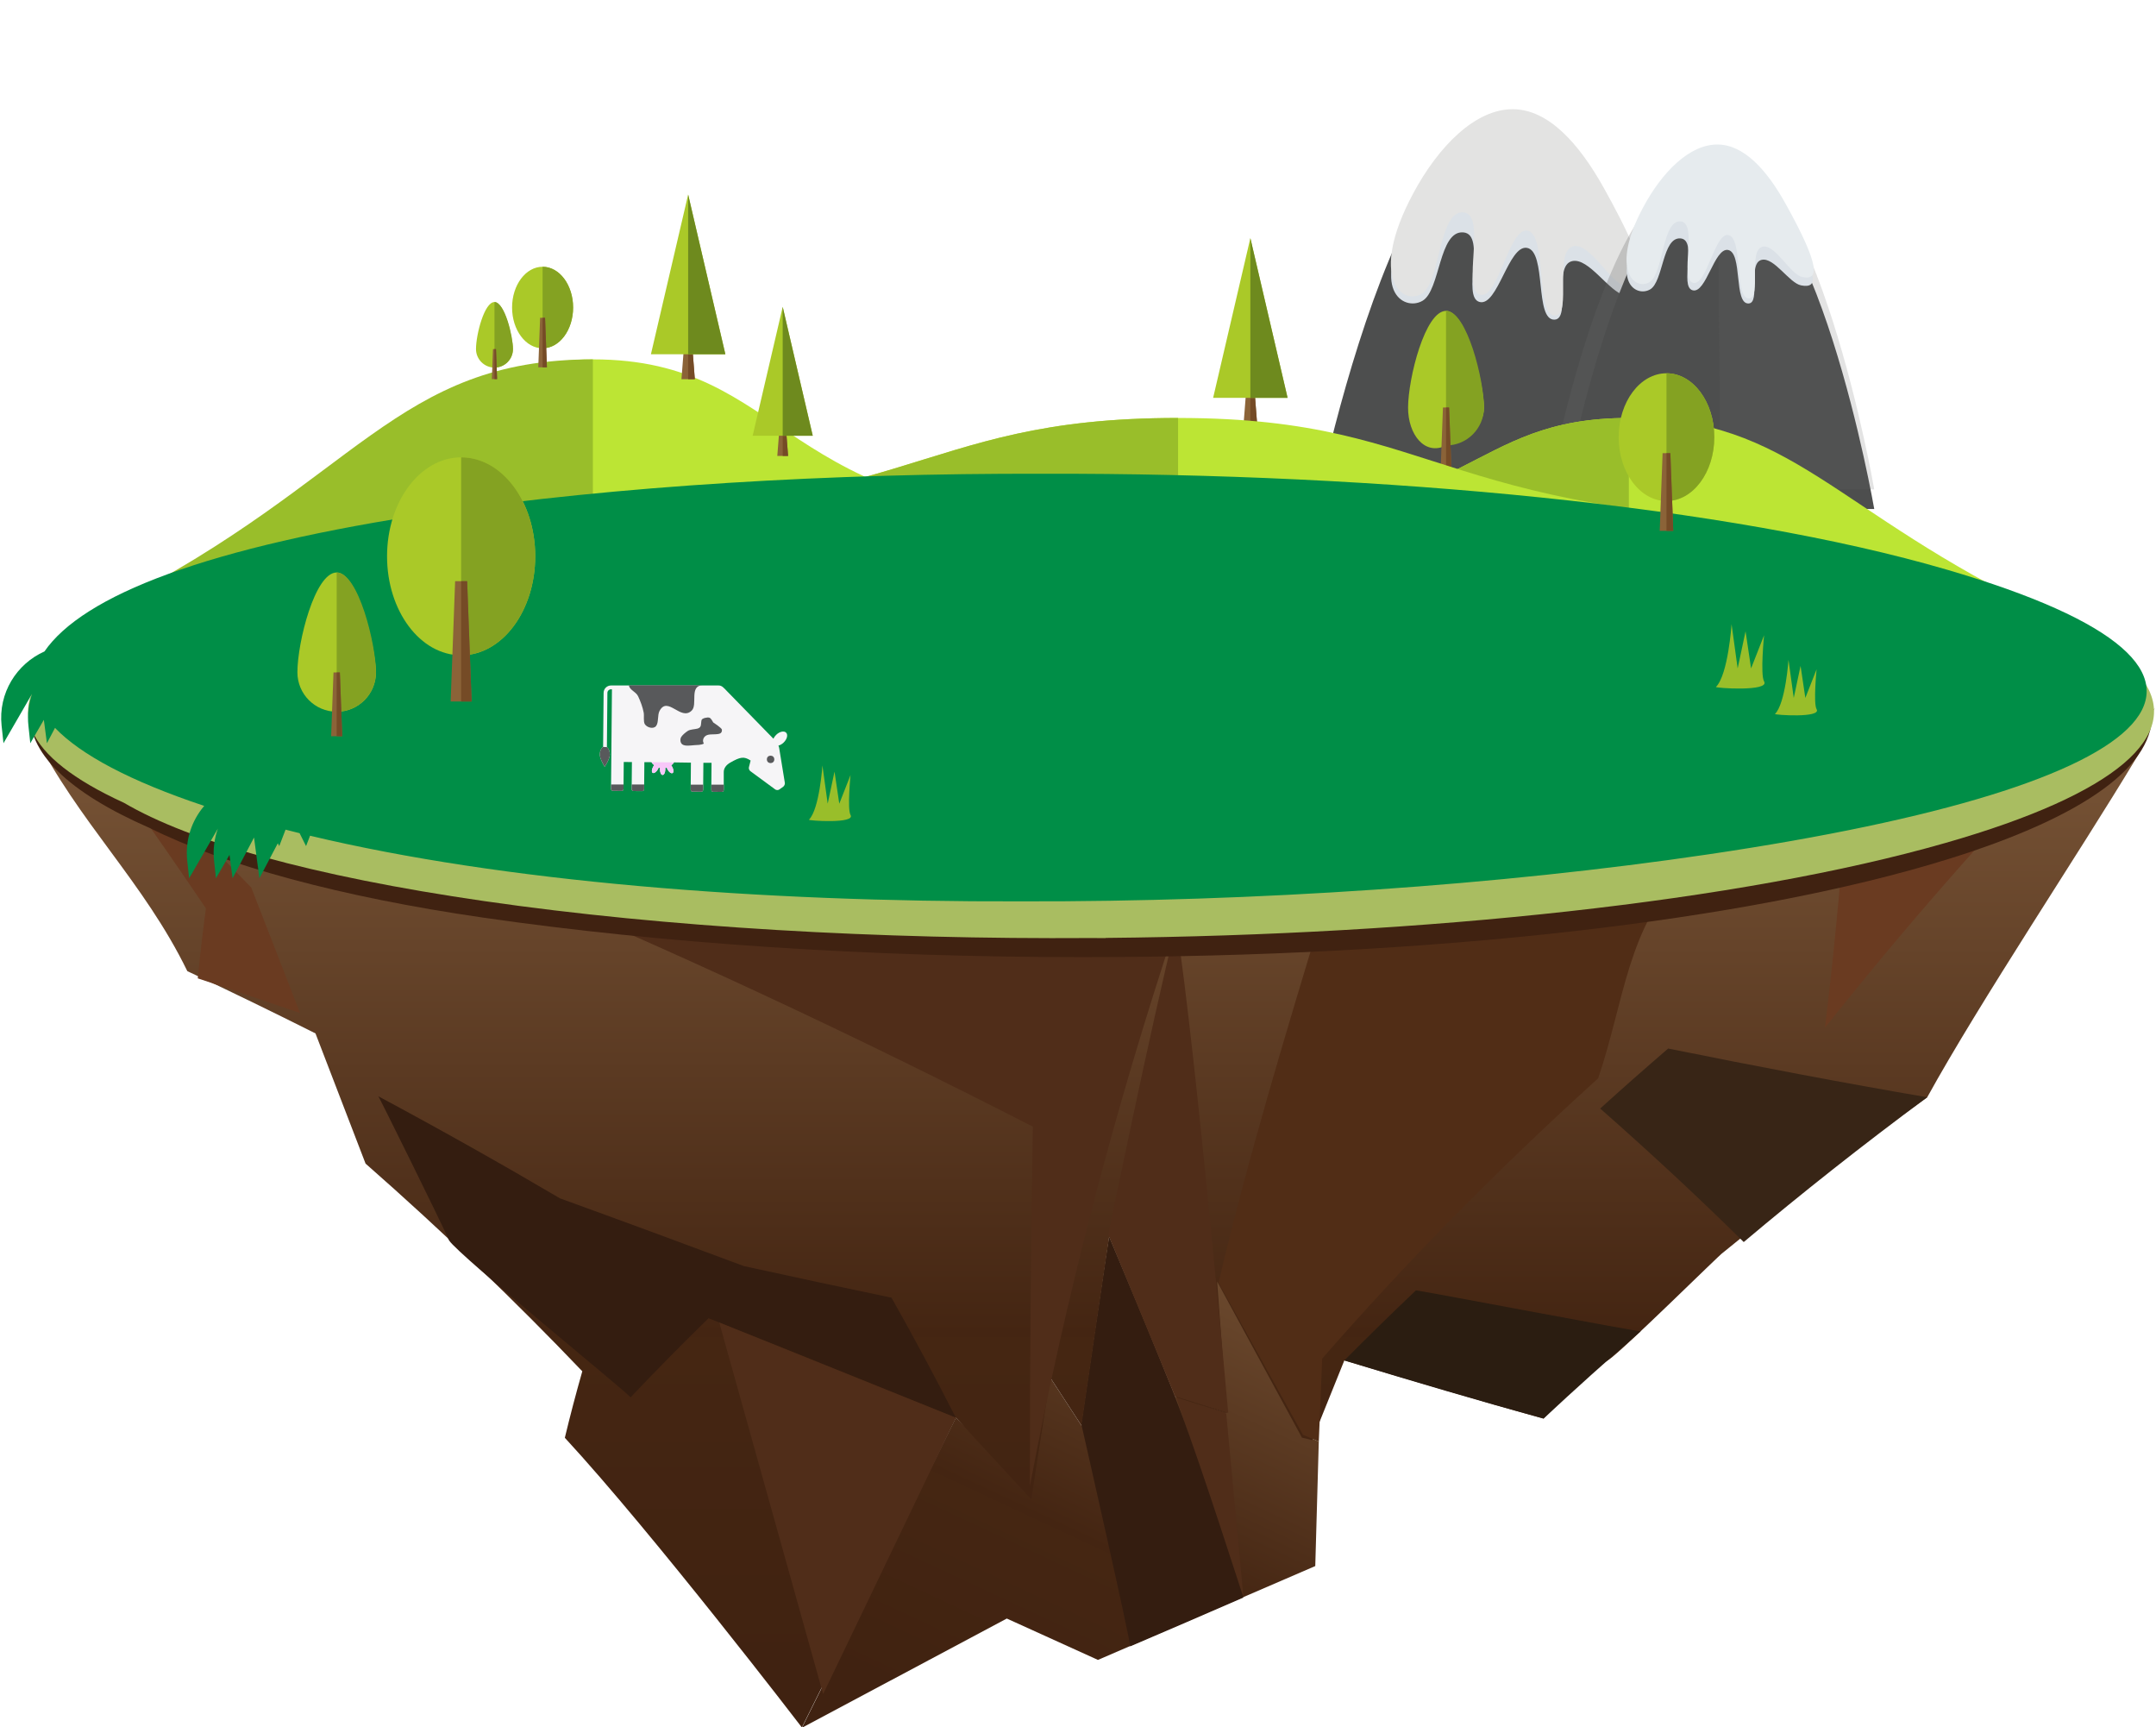 <svg id="layer_1" xmlns="http://www.w3.org/2000/svg" viewBox="0 0 1045 837"><g id="balloon"><g id="xmlid_2_"><path id="xmlid_3_" fill="#7F4F41" d="M1133.716 185.81l4.546-28.68-3.094-.496-4.556 28.683z"/></g><g id="xmlid_4_"><path id="xmlid_5_" fill="#7F4F41" d="M1120.095 165.7l-.015 21.578-3.138-.002.015-21.578z"/></g><g id="xmlid_6_"><path id="xmlid_7_" fill="#7F4F41" d="M1106.527 185.276l-3.097.492-4.56-28.682 3.098-.492z"/></g><path id="xmlid_8_" fill="#60B6B3" d="M1118.562 0c50.91 0 75.77 30.567 73.403 64.833-2.37 34.262-44.474 63.164-49.207 96.195 0 7.488-15.315 9.805-24.196 9.805-8.877 0-24.2-2.317-24.2-9.804-4.734-33.033-46.84-61.935-49.208-96.197C1042.794 30.567 1067.652 0 1118.562 0z"/><path id="xmlid_9_" fill="#ACD6CF" d="M1131.34.697h.01c2.143.24 4.227.54 6.26.897.15.033.296.056.44.085 1.99.35 3.935.76 5.817 1.228 23.86 13.813 39.067 27.75 39.067 54.893 0 27.462-44.26 68.782-46.508 107.037-.904 1.442-2.333 2.572-4.105 3.45.268-6.405 2.166-29.324 15.755-55.085 17.066-32.348 45.8-74.908-16.736-112.505z"/><path id="xmlid_10_" fill="#ACD6CF" d="M1093.25 2.908c.014 0 .02-.002.02-.002 1.876-.468 3.81-.868 5.794-1.227.147-.028.3-.053.458-.088 2.03-.354 4.105-.656 6.25-.895h.01c-62.53 37.597-33.797 80.157-16.733 112.505 13.583 25.76 15.49 48.678 15.752 55.086-1.767-.88-3.202-2.01-4.104-3.454-2.248-38.252-46.513-79.572-46.513-107.033 0-27.14 15.21-41.08 39.065-54.892z"/><path id="xmlid_11_" fill="#ACD6CF" d="M1115.978.108l2.584-.108 2.584.108s14.272 24.32 13.96 54.598c-.242 23.798-14.697 85.97-14.703 116.095-.62.02-1.232.033-1.84.033s-1.235-.012-1.85-.032c-.003-30.123-14.456-92.296-14.695-116.094-.313-30.278 13.96-54.598 13.96-54.598z"/><path id="xmlid_12_" fill="#FDE600" d="M1151.702 137.6c-33.055 7.99-60.392 1.474-66.174.18-1.662-2.873-3.477-5.734-5.39-8.582 36.512 9.038 68.64 1.466 76.966-.182-1.92 2.853-3.74 5.71-5.402 8.585z"/><path id="xmlid_13_" fill="#FDE600" d="M1143.634 156.63c-.35 1.458-1.092 7.192-1.447 7.904-.777 1.205-1.813 2.234-3.025 3.117-5.07 3.238-14.397 3.19-20.6 3.19-6.583 0-16.69-.094-21.488-3.806-1.024-.96-1.774-1.955-2.313-2.924-.23-.596-.92-6.022-1.267-7.48 22.305 6.177 49.5.142 50.14 0z"/><path id="xmlid_14_" fill="#E38A57" d="M1135.185 216.558s9.173 5.157-18.844 4.74-17.08-4.74-17.08-4.74l-8.418-27.05h52.76l-8.417 27.05z"/><path id="xmlid_15_" fill="#CB723E" d="M1147.287 182.872c-12.952 2.22-35.172 4.697-60.128-.164v7.4c7.812 1.722 31.468 6.367 60.127.438v-7.674z"/></g><g id="xmlid_35_"><g id="xmlid_170_"><g id="xmlid_181_"><path id="xmlid_187_" fill="#4D4E4E" d="M835.185 275.638h-203.51s37.983-218.84 101.755-218.84 101.755 218.84 101.755 218.84z"/><path id="xmlid_183_" fill="#DBE1E7" d="M787.614 143.122c-7.648-1.46-17.54-18.464-25.615-16.587-9.322 2.166-.518 27.843-8.422 28.347-9.93.635-3.792-33.062-13.44-34.769-8.944-1.583-14.19 28.456-22.968 26.22-8.962-2.282 3.46-32.647-7.826-33.716-12-1.14-11.194 28.164-19.885 33.156-9.32 5.352-26.428-5.954-4.492-40.838 12.294-19.55 30.005-34.585 47.956-34.585 17.202 0 31.987 14.012 44.01 32.392 22.91 35.01 21.654 42.477 10.68 40.38z"/><path id="xmlid_182_" fill="#E3E3E2" d="M788.198 138.997c-7.696-1.728-17.654-21.84-25.778-19.62-9.375 2.56-.517 32.933-8.47 33.53-9.994.75-3.816-39.107-13.527-41.126-8.997-1.872-14.275 33.66-23.11 31.014-9.02-2.7 3.483-38.616-7.877-39.882-12.07-1.346-11.26 33.316-20.01 39.222-9.374 6.33-26.587-7.043-4.516-48.307 12.37-23.126 30.195-40.91 48.254-40.91 17.31 0 32.187 16.576 44.288 38.315 23.047 41.413 21.79 50.246 10.746 47.765z"/></g><g id="xmlid_171_"><g id="xmlid_178_"><path id="xmlid_129_" opacity=".27" fill="#676767" d="M900.22 246.955H748.484S776.803 83.79 824.35 83.79c47.548 0 75.87 163.165 75.87 163.165z"/></g><path id="xmlid_177_" fill="#4D4E4E" d="M908.436 246.638H756.702s28.322-163.164 75.87-163.164 75.864 163.164 75.864 163.164z"/><g id="xmlid_174_"><path id="xmlid_100_" opacity=".18" fill="#676767" d="M833.876 237.138h74.56S880.114 73.974 832.57 73.974"/></g><path id="xmlid_173_" fill="#DBE1E7" d="M872.97 138.28c-5.702-1.088-13.08-13.767-19.1-12.367-6.947 1.616-.387 20.76-6.28 21.136-7.4.472-2.826-24.65-10.02-25.923-6.667-1.182-10.58 21.216-17.123 19.547-6.684-1.7 2.58-24.34-5.84-25.138-8.94-.848-8.34 21-14.822 24.72-6.946 3.992-19.7-4.437-3.348-30.446 9.167-14.578 22.372-25.787 35.756-25.787 12.826 0 23.85 10.448 32.812 24.152 17.082 26.103 16.148 31.67 7.966 30.105z"/><path id="xmlid_172_" fill="#E6EBEE" d="M873.403 134.2c-5.738-1.29-13.16-16.286-19.217-14.63-6.993 1.91-.386 24.555-6.317 25-7.453.562-2.847-29.158-10.087-30.663-6.707-1.394-10.64 25.096-17.228 23.125-6.727-2.014 2.595-28.794-5.873-29.736-9-1.004-8.4 24.84-14.92 29.24-6.99 4.722-19.824-5.25-3.367-36.014 9.225-17.244 22.51-30.502 35.975-30.502 12.908 0 24 12.358 33.02 28.568 17.187 30.875 16.245 37.46 8.013 35.61z"/></g></g><g id="xmlid_16_"><path id="xmlid_169_" fill="#8B6338" d="M604.185 187.118l-1.383 17.756h6.478l-1.383-17.756z"/><path id="xmlid_168_" fill="#754B26" d="M606.04 187.118v17.756h3.24l-1.383-17.756z"/><path id="xmlid_167_" fill="#AAC928" d="M588 192.773l18.04-77.385 18.043 77.385z"/><path id="xmlid_166_" fill="#6E8A1E" d="M624.083 192.773l-18.042-77.385v77.385z"/></g><g id="xmlid_162_"><path id="xmlid_164_" fill="#BCE534" d="M789.49 202.527c79.282 0 98.845 45.164 201.726 94.23l-201.725-44.89H587.214c128.184 0 122.997-49.34 202.278-49.34z"/><path id="xmlid_163_" fill="#99BE2A" d="M587.213 251.866c128.184 0 122.997-49.34 202.278-49.34v49.34H587.214z"/></g><g class="tree"><path id="xmlid_161_" fill="#AAC928" d="M719.283 197.406c0 10.19-9.306 13.918-18.4 18.45-10.283 5.127-18.47-5.292-18.4-18.45.074-14.157 8.237-46.766 18.4-46.766s18.4 36.575 18.4 46.766z"/><path id="xmlid_160_" fill="#84A222" d="M719.283 197.406c0-13.068-8.238-46.766-18.4-46.766v65.217c10.162 0 18.4-8.26 18.4-18.45z"/><path id="xmlid_159_" fill="#8B6338" d="M699.39 197.457l-1.11 29.872h5.206l-1.112-29.873z"/><path id="xmlid_158_" fill="#754B26" d="M700.883 197.457v29.872h2.603l-1.11-29.873z"/></g><g id="xmlid_154_"><path id="xmlid_156_" fill="#BCE534" d="M287.36 174.137c95.75 0 89.487 77.73 244.302 77.73H287.36l-155.94 8.77c154.815 0 60.187-86.5 155.94-86.5z"/><path id="xmlid_155_" fill="#99BE2A" d="M55.42 292.638c118-60 136.187-118.5 231.94-118.5v77.728L55.42 292.638z"/></g><g id="xmlid_151_"><path id="xmlid_153_" fill="#BCE534" d="M571.01 202.527c132.23 0 123.63 51.114 337.42 51.114l-337.42-1.774H233.643c213.79 0 205.14-49.34 337.37-49.34z"/><path id="xmlid_152_" fill="#99BE2A" d="M233.642 251.866c213.79 0 205.14-49.34 337.37-49.34v49.34H233.64z"/></g><g id="xmlid_17_"><path id="xmlid_150_" fill="#8B6338" d="M331.683 166.003l-1.383 17.755h6.478l-1.383-17.755z"/><path id="xmlid_149_" fill="#754B26" d="M333.54 166.003v17.755h3.238l-1.383-17.755z"/><path id="xmlid_148_" fill="#AAC928" d="M315.497 171.658l18.042-77.386 18.04 77.386z"/><path id="xmlid_147_" fill="#6E8A1E" d="M351.58 171.658l-18.04-77.386v77.386z"/></g><g class="tree"><path id="xmlid_145_" fill="#AAC928" d="M248.632 169.125c0 4.962-4.01 8.985-8.96 8.985-4.948 0-8.96-4.023-8.96-8.985 0-6.893 4.013-22.77 8.96-22.77 4.95 0 8.96 17.81 8.96 22.77z"/><path id="xmlid_144_" fill="#84A222" d="M248.632 169.125c0-6.362-4.01-22.77-8.96-22.77v31.755c4.95 0 8.96-4.023 8.96-8.985z"/><path id="xmlid_143_" fill="#8B6338" d="M238.946 169.15l-.54 14.546h2.534l-.54-14.546z"/><path id="xmlid_142_" fill="#754B26" d="M239.673 169.15v14.546h1.267l-.54-14.546z"/></g><g class="tree"><ellipse id="xmlid_140_" fill="#AAC928" cx="262.993" cy="149.016" rx="14.793" ry="19.756"/><path id="xmlid_139_" fill="#84A222" d="M277.787 149.016c0-10.91-6.623-19.756-14.794-19.756v39.51c8.17 0 14.794-8.844 14.794-19.754z"/><path id="xmlid_138_" fill="#8B6338" d="M261.794 153.978l-.893 24.016h4.186l-.893-24.016z"/><path id="xmlid_137_" fill="#754B26" d="M262.993 153.978v24.016h2.093l-.893-24.016z"/></g><g id="xmlid_18_"><path id="xmlid_135_" fill="#8B6338" d="M377.87 206.59l-1.117 14.333h5.23l-1.117-14.333z"/><path id="xmlid_134_" fill="#754B26" d="M379.368 206.59v14.333h2.614l-1.116-14.333z"/><path id="xmlid_133_" fill="#AAC928" d="M364.804 211.155l14.564-62.467 14.564 62.467z"/><path id="xmlid_132_" fill="#6E8A1E" d="M393.932 211.155l-14.564-62.467v62.467z"/></g><g id="xmlid_108_"><g id="xmlid_125_"><linearGradient id="world-4-grad-2_1_" gradientUnits="userSpaceOnUse" x1="1716.124" y1="326.705" x2="1471.803" y2="849.533" gradientTransform="translate(-982.775)"><stop offset="0" stop-color="#C49A6C"/><stop offset=".81" stop-color="#442512"/><stop offset=".815" stop-color="#452612"/><stop offset="1" stop-color="#402211"/></linearGradient><path id="world-4-grad-2" fill="url(#world-4-grad-2_1_)" d="M388.684 837.218l74.618-150.245 35.535 35.807 10.173-55.3 15.182 23.303 13.417-91.445 32.237 77.693 24.288 7.975-4.75-65.885 41.94 75.917 7.885 3.478-1.707 60.335-105.33 45.476-44.185-20.047z"/><g id="xmlid_126_"><path id="xmlid_128_" fill="#502D19" d="M594.306 684.457l8.363 89.238-32.782-97.082z"/><path id="xmlid_127_" fill="#341D10" d="M537.61 599.338c-.322.01-13.56 90.448-13.56 90.448s24.577 108.05 23.705 107.992c17.794-7.583 36.088-15.487 54.873-23.665 0 0-19.796-62.155-30.578-90.66-10.782-28.505-34.44-84.115-34.44-84.115z"/></g></g><g id="xmlid_113_"><linearGradient id="world-4-grad-1_1_" gradientUnits="userSpaceOnUse" x1="1513.091" y1="-61.18" x2="1513.091" y2="811.734" gradientTransform="translate(-982.775)"><stop offset="0" stop-color="#C49A6C"/><stop offset=".81" stop-color="#442512"/><stop offset=".815" stop-color="#452612"/><stop offset="1" stop-color="#402211"/></linearGradient><path id="world-4-grad-1" fill="url(#world-4-grad-1_1_)" d="M738.54 433.254c-.192-.006-173.712 13.94-359.59 8.3-105.517-3.295-193.99-16.817-255.825-35.727-61.416-19.103-107.346-50.69-106.923-50.8 21.673 43.26 53.43 72.1 74.593 115.546 21.175 9.942 41.878 20.013 62.117 30.18l24.27 63.08c37.583 33.004 72.59 66.643 105.055 100.64-3.087 10.836-5.91 21.578-8.467 32.22 42.835 46.368 114.888 140.355 114.888 140.355l74.644-150.076 36.54 39.546 9.168-59.038 15.182 23.303 13.416-91.445 32.24 77.693 24.765 7.744-4.67-63.807L631.03 696.6l4.976 1.237 15.582-38.628s65.808 19.75 96.56 28.174c-.133-.012 24.064-24.167 31.515-28.45 6.714-4.386 54.752-51.882 55.245-51.796 31.244-25.506 64.306-50.718 99.212-75.447 25.84-46.867 73.468-118.038 101.24-164.225 9.845-16.37-1.014-8.067 9.073-24.348-72.126 84.786-284.865 91.64-305.892 90.137z"/><path id="xmlid_123_" fill="#6A3B21" d="M29.32 340.518c32.345 29.31 63.16 59.19 92.46 89.542 7.89 20.276 15.777 40.552 23.665 60.828-16.318-5.642-32.846-11.253-49.584-16.82 1.097-11.21 2.412-22.508 3.947-33.886-22.64-33.522-46.134-66.753-70.488-99.664z"/><path id="xmlid_122_" fill="#341D10" d="M183.407 531.23c30.477 16.327 59.815 32.85 88.027 49.45 30.49 11.045 60.192 22.016 89.105 32.814 24.144 5.293 48.003 10.407 71.568 15.31 10.932 19.377 21.33 38.774 31.194 58.17-38.212-15.467-78.18-31.64-119.878-48.204-13.388 13.086-26 25.893-37.827 38.366 1.343-.128-82.998-68.522-87.96-76.104-3.315-7.85-34.063-69.85-34.23-69.8z"/><path id="xmlid_121_" fill="#502D19" d="M570.158 447.62c9.87 65.09 25.15 237.05 25.15 237.05l-25.75-8.075-32.364-78.573s20.53-100.275 32.964-150.402z"/><path id="xmlid_120_" fill="#512D16" d="M641.275 441.102c-18.22 59.922-36.447 120.268-50.66 180.41l40.93 73.755 7.665 3.248s1.683-40.167 1.64-40.172c39.6-45.433 84.17-90.966 133.743-135.805 12.853-37.645 14.005-73.324 42.22-101.54 4.322-4.322-175.27 20.09-175.538 20.104z"/><g id="xmlid_118_"><path id="xmlid_119_" fill="#382516" d="M808.552 508.083c-11.22 9.65-22.203 19.342-32.95 29.066 25.442 22.388 48.647 44.048 69.567 64.7 28.148-23.7 57.793-47.132 88.95-70.16-40.318-6.897-82.2-14.853-125.568-23.607z"/></g><path id="xmlid_117_" fill="#2B1D11" d="M686.298 625.26c5.16.614 110.043 20.63 108.973 19.804-16.245 14.055-31.948 28.172-47.11 42.32-30.75-8.426-62.953-17.89-96.553-28.176 11.213-11.31 22.778-22.632 34.69-33.947z"/><path id="xmlid_116_" fill="#6A3B21" d="M894.296 398.226c-2.497 33.47-5.743 66.728-9.742 99.75 37.62-47.338 78.253-93.866 121.94-139.33-38.536 12.853-75.93 26.09-112.198 39.58z"/><path id="xmlid_115_" fill="#502D19" d="M223.825 417.914c102.05 41.966 194.276 85.726 276.78 128.023-.974 58.09-1.45 116.158-1.426 174.204 17.037-90.483 40.7-181.55 70.978-272.52-.17-.062-73.998 7.846-184.713 4.626-110.17-3.534-161.343-34.512-161.62-34.332z"/><path id="xmlid_114_" fill="#502D19" d="M348.627 640.84l50.342 180.044 64.332-133.91z"/></g><g id="xmlid_109_"><path id="xmlid_112_" fill="#402211" d="M14.583 344.115c1.423-18.01 19.516-34.54 53.777-49.13 21.53-9.17 48.782-17.317 81.417-24.36l1.322-2.587.834 2.125c19.424-4.134 40.72-7.884 63.834-11.23 81.294-11.77 177.637-17.99 278.612-17.99 11.617 0 23.184.083 34.69.24 11.336-.152 22.727-.232 34.166-.232 100.975 0 197.318 6.23 278.612 18 63.088 9.132 112.684 21.28 147.408 36.068 34.26 14.59 52.354 31.156 53.777 49.165 2.084 26.394-32.067 51.37-98.76 72.102-96.835 30.1-249.802 47.5-419.678 47.5 0 .002-.004.002-.01.002-104.088 0-204.51-6.708-290.4-19.142-69.17-10.013-125.417-25.377-161.624-43.43-39.68-17.335-59.58-36.776-57.977-57.1z"/><path id="xmlid_111_" fill="#A9BD61" d="M216.346 262.923c93.715-13.567 203.82-19.23 312.452-17.704 108.637-1.528 218.75 4.135 312.472 17.703 223.714 32.386 269.29 97.525 101.806 145.5-99.746 28.567-252.574 44.6-407.135 46.057l-.022.09c-2.36-.008-4.718-.02-7.077-.036-102.612.67-205.643-5.09-294.077-17.893-83.906-12.145-142.748-28.902-174.685-47.633-98.203-44.898-38.444-97.897 156.268-126.084z"/><path id="xmlid_110_" fill="#008E47" d="M21.545 315.667c18.564-26.972 78.062-50.727 190.22-67.315 87.547-12.948 190.568-19.062 293.65-18.79 165.605-.424 333.044 15.695 438.36 46.514C1111.89 325.27 1052.85 380.73 828.297 413.944 726.755 428.96 608.99 437.048 494.783 436.76c-127.422.384-251.343-9.556-344.503-31.804l-1.937 5.033-3.13-6.258c-2.283-.563-4.56-1.13-6.805-1.708l-3.065 7.965-.686-1.374-8.932 16.97-2.6-19.76-10.4 19.76-1.492-11.337-6.563 11.336-.917-8.495c-.59-5.485.12-10.753 1.84-15.556L91.67 425.586l-.917-8.495c-1.09-10.127 2.22-19.53 8.228-26.588-35.853-11.953-59.81-24.777-72.32-37.8l-3.915 7.444-1.49-11.343-6.57 11.343-.91-8.497c-.587-5.44.09-10.676 1.776-15.45L1.687 360.146l-.912-8.497c-1.708-15.868 7.328-29.996 20.77-35.983z"/></g></g><path id="xmlid_101_" fill="#99BE2A" d="M398.625 370.92l2.55 18.513 3.308-15.537 2.312 15.537 5.455-13.885s-1.652 16.53 0 19.34c2.575 4.374-20.648 2.796-20.166 2.313 5.125-5.122 6.54-26.28 6.54-26.28z"/><g id="xmlid_85_"><g id="xmlid_93_"><path id="xmlid_99_" fill="#F6F5F7" d="M292.322 361.933s.18-19.673.243-26.235c.02-1.973 1.63-3.56 3.608-3.545h52.114c1.648 0 2.45 1.07 4.095 2.77 3.32 3.428 22.485 23.033 22.485 23.033.287-.643.732-1.297 1.337-1.885 1.658-1.613 3.83-2.08 4.83-1.046 1 1.03.45 3.172-1.218 4.79-.785.763-1.67 1.25-2.504 1.46.152.358.27.72.32 1.02l2.773 17.006c.107.663-.247 1.526-.795 1.916l-1.873 1.332c-.546.39-1.433.388-1.972-.008l-12.082-8.886c-.543-.402-.848-1.252-.683-1.904l.82-3.228c-3.236-2.12-5.026-1.762-9.89 1.018-2 1.146-3.13 2.736-3.13 4.57v8.748c0 .488-.408.872-.894.872l-4.267-.04c-.487-.004-.885-.407-.876-.89l.113-13.164-3.95-.027-.12 13.154c-.008.484-.407.877-.892.88l-4.278-.04c-.483-.005-.882-.415-.868-.895l.11-13.157-8.174-.122c-.354.54-.813 1.027-1.356 1.43.162.216.32.445.462.71.732 1.325.803 2.68.177 3.027-.633.345-1.737-.45-2.47-1.785-.15-.294-.28-.593-.374-.874-.222.06-.458.133-.696.185.017.21.032.43.036.67-.022 1.517-.613 2.735-1.33 2.727-.72-.003-1.29-1.234-1.278-2.756.005-.233.02-.454.053-.672-.232-.043-.455-.113-.67-.185-.1.282-.23.578-.39.868-.758 1.314-1.87 2.09-2.5 1.737-.622-.357-.517-1.71.23-3.034.145-.25.307-.474.466-.68-.534-.42-.986-.92-1.335-1.468l-3.407-.01-.12 13.148c-.004.486-.406.878-.897.878l-4.268-.04c-.487-.003-.877-.402-.877-.888l.126-13.158-3.954-.034-.126 13.154c-.004.486-.402.88-.89.88l-4.274-.05c-.48 0-.882-.396-.875-.886l.146-15.81v-.014l.295-32.498-.458-.005c-.94-.004-1.732.77-1.744 1.714l-.24 26.308c.852.63 1.447 2.015 1.43 3.628-.024 2.18-2.5 5.923-2.5 5.923s-2.4-3.79-2.383-5.976c.013-1.683.69-3.1 1.61-3.66z"/><path id="xmlid_98_" fill="#58595B" d="M340.642 332.045c-6.732.072-2.372 9.343-5.37 12.273-5.324 5.206-11.606-7.295-15.594.158-1.106 2.068-.322 5.678-1.72 7.365-1.336 1.616-4.467.65-5.437-.97-.757-1.267-.243-4.04-.526-5.556-.51-2.734-1.523-5.388-2.69-7.9-1.062-2.283-4.182-3.02-4.495-5.37h35.832z"/><circle id="xmlid_97_" fill="#58595B" cx="373.498" cy="367.965" r="1.802"/><g id="xmlid_94_"><path id="xmlid_130_" fill="#58595B" d="M349.91 353.56c.134 2.02-1.403 2.116-3.03 2.235-1.602.117-3.868-.18-5.15 1-.976.9-1.3 2.35-.566 3.486-1.03.76-3.677.733-4.724.806-1.44.1-4.344.612-5.712-.374-1.084-.782-1.187-2.595-.506-3.665.628-.987 2.117-2.205 3.14-2.87 1.234-.8 3.27-.74 4.712-1.124 2.188-.585 1.537-2.433 1.963-4.124.235-.936 2.89-1.488 3.797-1.166.88.313 1.37 1.575 1.876 2.306 0 0 4.15 2.702 4.2 3.49z"/></g></g><path id="xmlid_92_" fill="#F8C7F9" d="M326.707 369.432c-.355.537-.813 1.025-1.356 1.43.162.214.32.443.462.707.732 1.326.803 2.682.177 3.027-.633.345-1.737-.45-2.468-1.785-.15-.294-.283-.593-.376-.874-.222.06-.458.133-.696.185.018.21.032.43.036.67-.022 1.517-.612 2.735-1.33 2.727-.72-.003-1.29-1.234-1.277-2.756.003-.233.018-.454.05-.672-.232-.043-.455-.113-.67-.185-.1.283-.23.578-.39.868-.758 1.314-1.87 2.09-2.5 1.737-.62-.357-.517-1.71.23-3.034.145-.25.307-.474.467-.68-.535-.42-.987-.92-1.336-1.468l10.976.102z"/><path id="xmlid_91_" fill="#58595B" d="M294.166 362.018c.852.63 1.447 2.016 1.43 3.628-.024 2.18-2.498 5.923-2.498 5.923s-2.402-3.79-2.385-5.975c.013-1.683.69-3.102 1.61-3.662l1.843.085z"/><path id="xmlid_90_" fill="#58595B" d="M350.8 380.223v2.636c0 .486-.408.87-.894.87l-4.266-.038c-.487-.006-.885-.41-.876-.893l.022-2.577h6.013z"/><path id="xmlid_89_" fill="#58595B" d="M340.83 380.223l-.023 2.54c-.008.485-.407.88-.892.88l-4.277-.04c-.484-.004-.883-.414-.87-.894l.022-2.487h6.04z"/><g id="xmlid_86_" fill="#58595B"><path id="xmlid_88_" d="M312.225 380.14l-.02 2.33c-.006.484-.408.876-.9.876l-4.267-.04c-.487-.002-.876-.4-.876-.887l.02-2.28h6.043z"/><path id="xmlid_87_" d="M302.228 380.14l-.022 2.24c-.003.486-.402.88-.89.88l-4.274-.05c-.48 0-.882-.396-.875-.885l.02-2.185h6.04z"/></g></g><g class="tree"><path id="xmlid_73_" fill="#AAC928" d="M182.226 325.784c0 10.543-8.523 19.09-19.037 19.09-10.515 0-19.038-8.547-19.038-19.09 0-14.647 8.523-48.384 19.037-48.384 10.513 0 19.036 37.84 19.036 48.384z"/><path id="xmlid_72_" fill="#84A222" d="M182.226 325.784c0-13.52-8.523-48.384-19.037-48.384v67.474c10.513 0 19.036-8.547 19.036-19.09z"/><path id="xmlid_71_" fill="#8B6338" d="M161.645 325.837l-1.15 30.905h5.387l-1.15-30.905z"/><path id="xmlid_70_" fill="#754B26" d="M163.19 325.837v30.905h2.692l-1.15-30.905z"/></g><g class="tree"><ellipse id="xmlid_68_" fill="#AAC928" cx="223.511" cy="269.566" rx="35.909" ry="47.955"/><path id="xmlid_67_" fill="#84A222" d="M259.42 269.565c0-26.484-16.077-47.954-35.91-47.954v95.91c19.833 0 35.91-21.47 35.91-47.955z"/><path id="xmlid_66_" fill="#8B6338" d="M220.6 281.61l-2.17 58.298h10.16l-2.168-58.297z"/><path id="xmlid_65_" fill="#754B26" d="M223.51 281.61v58.297h5.08l-2.168-58.296z"/></g><g class="tree"><ellipse id="xmlid_62_" fill="#AAC928" cx="807.733" cy="211.826" rx="23.18" ry="30.955"/><path id="xmlid_61_" fill="#84A222" d="M830.912 211.826c0-17.096-10.377-30.955-23.18-30.955v61.912c12.803 0 23.18-13.86 23.18-30.956z"/><path id="xmlid_60_" fill="#8B6338" d="M805.853 219.602l-1.4 37.63h6.56l-1.4-37.63z"/><path id="xmlid_59_" fill="#754B26" d="M807.733 219.602v37.63h3.28l-1.4-37.63z"/></g><path id="xmlid_19_" fill="#99BE2A" d="M866.865 319.684l2.55 18.513 3.308-15.537 2.313 15.537 5.455-13.885s-1.652 16.53 0 19.34c2.575 4.374-20.648 2.796-20.166 2.313 5.126-5.123 6.542-26.28 6.542-26.28z"/><path id="xmlid_20_" fill="#99BE2A" d="M839.28 302.462l2.952 21.416 3.825-17.974 2.675 17.974 6.31-16.063s-1.91 19.123 0 22.373c2.98 5.06-23.886 3.235-23.328 2.676 5.93-5.926 7.567-30.402 7.567-30.402z"/></g></svg>